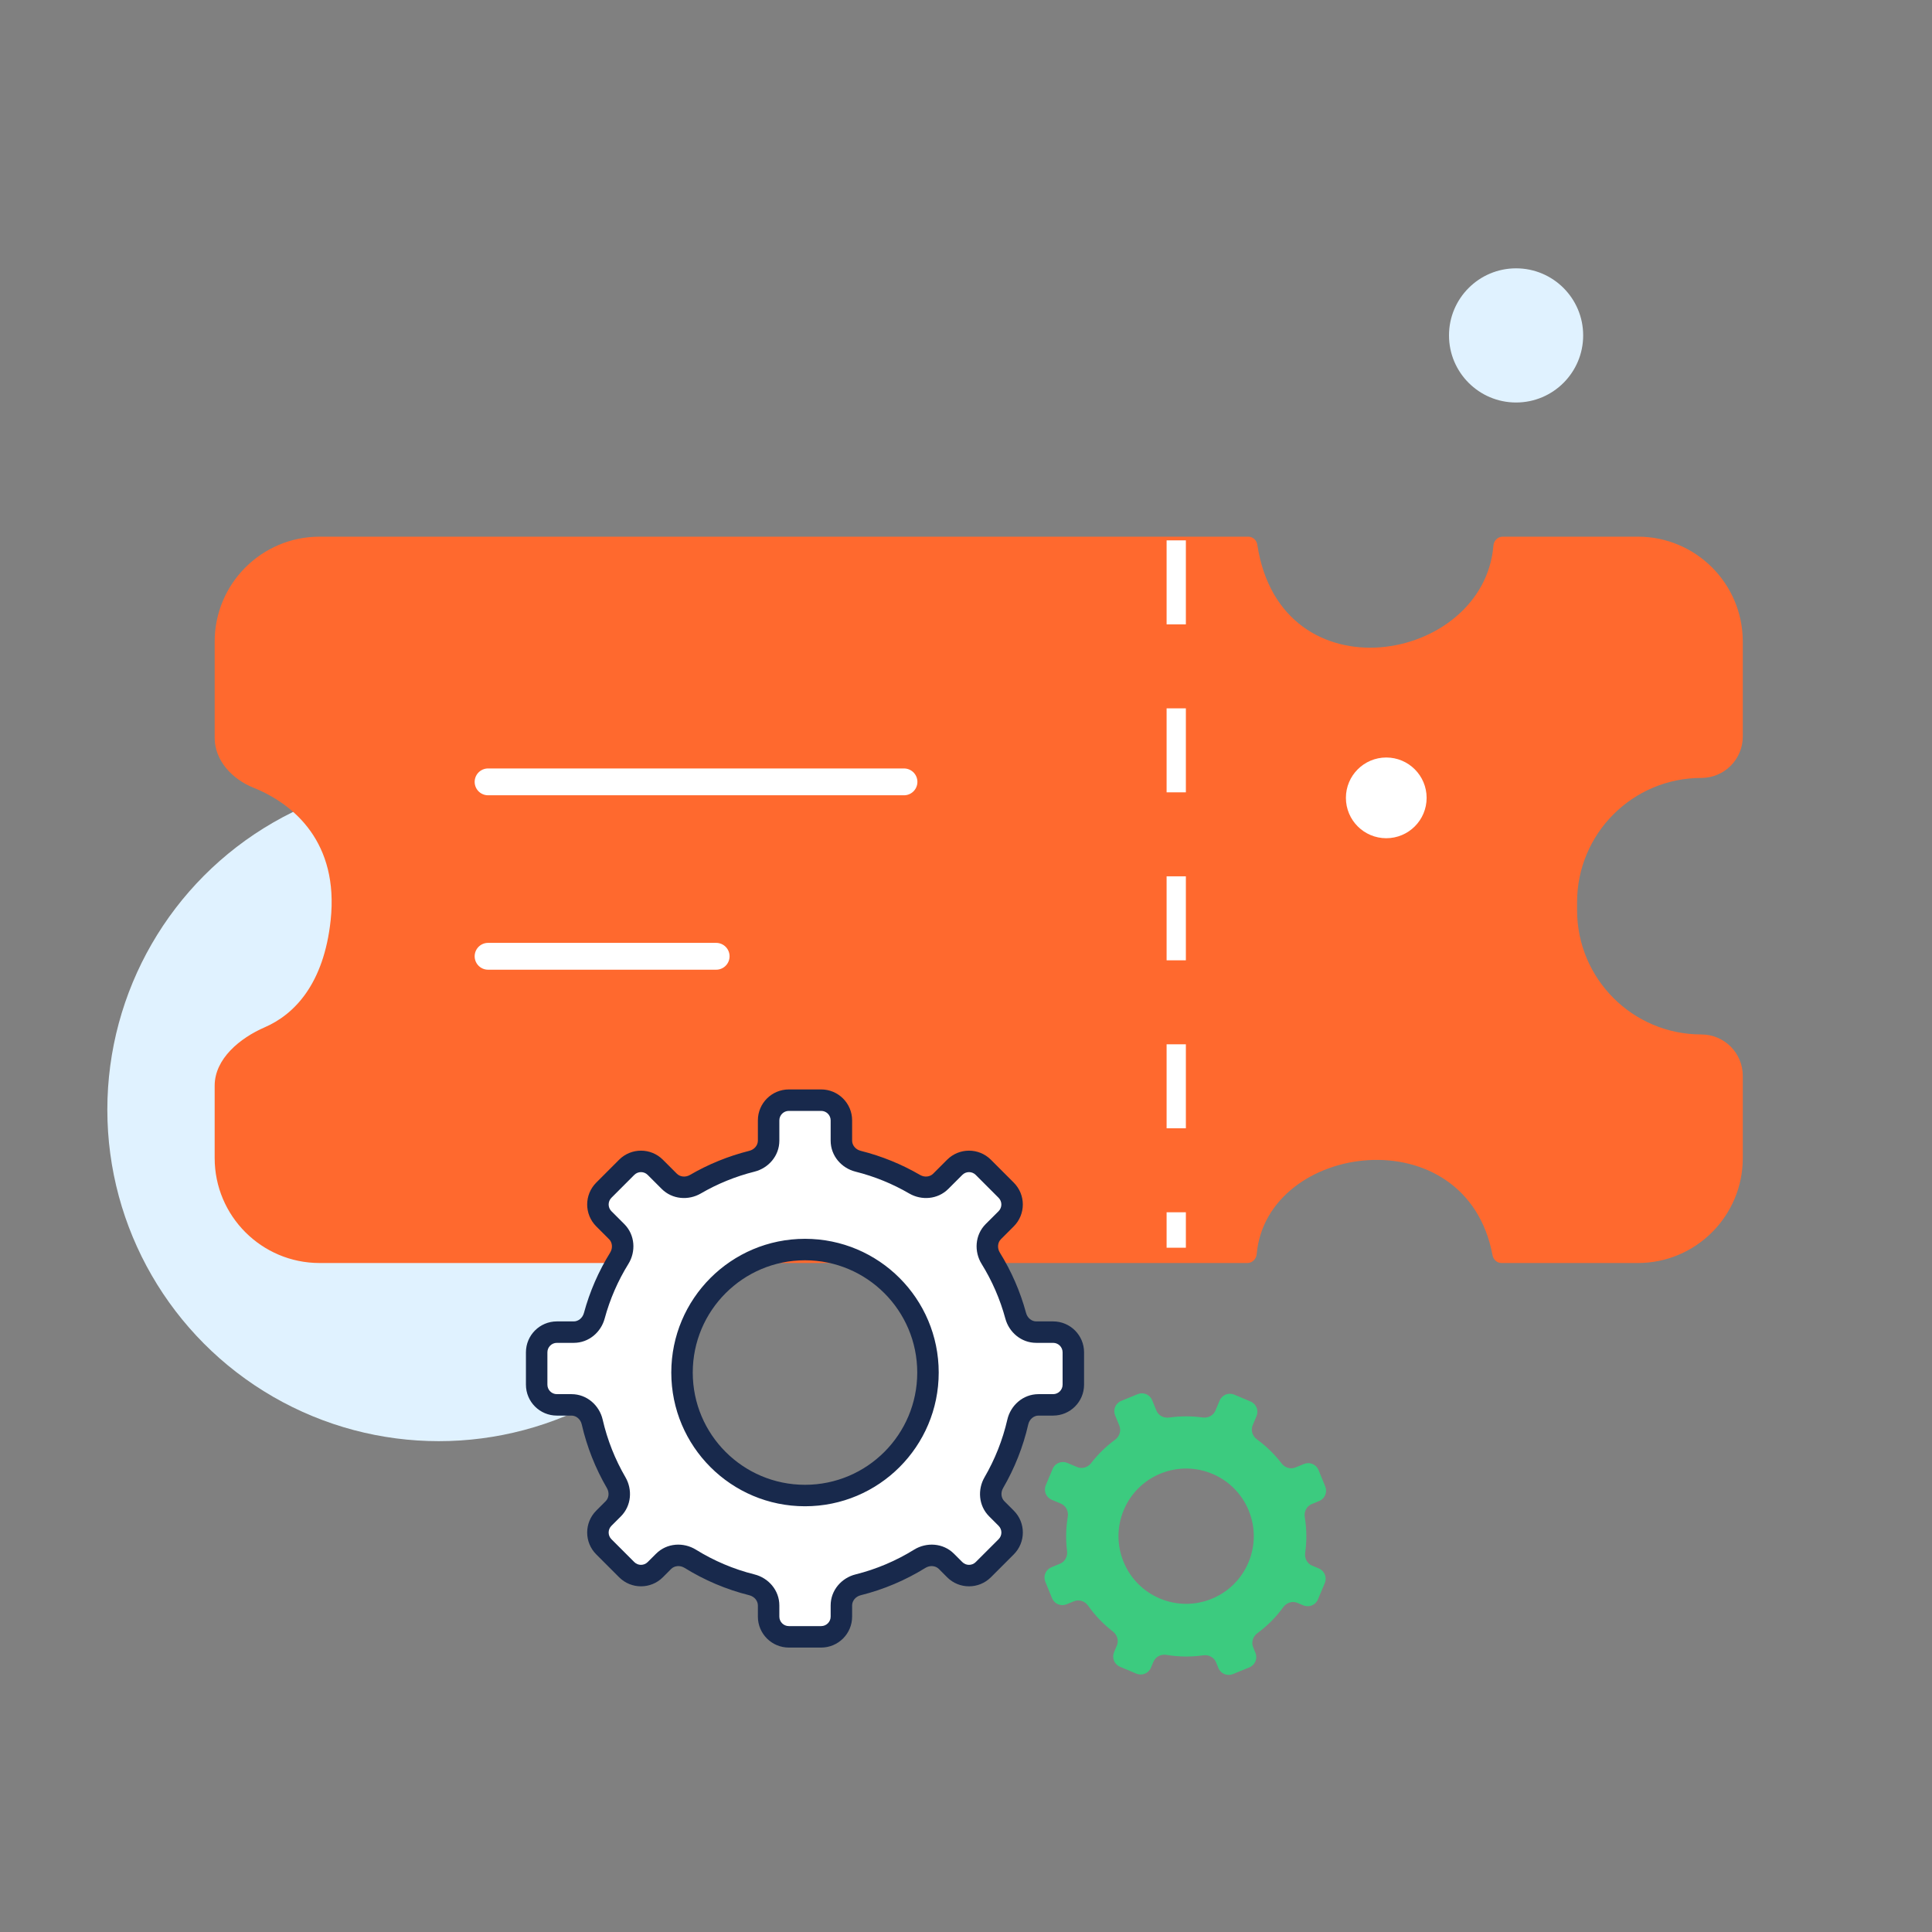 <svg width="72" height="72" viewBox="0 0 72 72" fill="none" xmlns="http://www.w3.org/2000/svg">
<rect x="0" y="0" width="72" height="72" fill="#808080" stroke="none"/>
<circle cx="16.354" cy="41.354" r="12.354" fill="#E0F2FF"/>
<circle cx="56.5" cy="12.5" r="2.5" fill="#E0F2FF"/>
<path d="M46.489 47.069H11.912C9.752 47.069 8 45.317 8 43.157V40.461C8 39.455 8.945 38.683 9.868 38.283C10.971 37.805 12.069 36.668 12.323 34.291C12.63 31.414 10.974 29.97 9.444 29.355C8.657 29.039 8 28.345 8 27.497V23.912C8 21.751 9.752 20 11.912 20H46.522C46.69 20 46.831 20.132 46.856 20.298C47.73 26.056 55.292 24.727 55.656 20.331C55.671 20.149 55.817 20 55.999 20H61.037C63.197 20 64.949 21.751 64.949 23.912V27.447C64.949 28.3 64.258 28.991 63.405 28.991C60.847 28.991 58.773 31.065 58.773 33.623V33.919C58.773 36.477 60.847 38.551 63.405 38.551C64.258 38.551 64.949 39.242 64.949 40.094V43.157C64.949 45.317 63.197 47.069 61.037 47.069H55.957C55.792 47.069 55.653 46.943 55.623 46.781C54.647 41.567 47.206 42.553 46.833 46.738C46.816 46.919 46.67 47.069 46.489 47.069Z" fill="#FF692E"/>
<path d="M43.835 20.138V46.499" stroke="white" stroke-width="0.718" stroke-dasharray="3.13 3.13"/>
<circle cx="51.662" cy="29.734" r="1.504" fill="white"/>
<path d="M18.189 29.138H33.689" stroke="white" stroke-linecap="round" stroke-linejoin="round"/>
<path d="M18.189 35.638H26.689" stroke="white" stroke-linecap="round" stroke-linejoin="round"/>
<path d="M31.355 42.509C31.355 42.877 31.622 43.187 31.979 43.276C32.727 43.463 33.435 43.754 34.085 44.132C34.399 44.315 34.801 44.281 35.058 44.024L35.58 43.502C35.874 43.208 36.351 43.208 36.645 43.502L37.497 44.355C37.791 44.65 37.791 45.126 37.497 45.42L37.017 45.9C36.755 46.163 36.727 46.577 36.922 46.893C37.33 47.551 37.646 48.272 37.853 49.037C37.948 49.386 38.255 49.645 38.617 49.645H39.247C39.663 49.645 40 49.982 40 50.398V51.602C40 52.018 39.663 52.355 39.247 52.355H38.701C38.327 52.355 38.014 52.631 37.93 52.995C37.745 53.8 37.441 54.559 37.037 55.254C36.854 55.568 36.888 55.97 37.145 56.227L37.498 56.58C37.792 56.874 37.792 57.351 37.498 57.645L36.645 58.497C36.351 58.791 35.874 58.791 35.58 58.497L35.27 58.187C35.007 57.924 34.593 57.895 34.277 58.091C33.575 58.526 32.802 58.857 31.979 59.062C31.622 59.151 31.355 59.462 31.355 59.83V60.247C31.355 60.663 31.018 61 30.602 61H29.398C28.982 61 28.645 60.663 28.645 60.247V59.83C28.645 59.462 28.378 59.151 28.021 59.062C27.198 58.857 26.425 58.526 25.723 58.091C25.407 57.895 24.993 57.924 24.73 58.187L24.42 58.497C24.126 58.791 23.649 58.791 23.355 58.497L22.503 57.645C22.209 57.35 22.209 56.874 22.503 56.58L22.856 56.227C23.112 55.97 23.146 55.568 22.963 55.254C22.559 54.56 22.255 53.8 22.07 52.995C21.986 52.631 21.673 52.355 21.299 52.355H20.753C20.337 52.355 20 52.018 20 51.602V50.398C20 49.982 20.337 49.645 20.753 49.645H21.383C21.745 49.645 22.052 49.386 22.147 49.037C22.354 48.272 22.67 47.551 23.078 46.893C23.273 46.577 23.245 46.163 22.983 45.9L22.503 45.42C22.209 45.126 22.209 44.65 22.503 44.355L23.355 43.502C23.649 43.208 24.126 43.208 24.42 43.502L24.942 44.024C25.199 44.281 25.601 44.315 25.915 44.132C26.565 43.754 27.273 43.463 28.021 43.276C28.378 43.187 28.645 42.877 28.645 42.509V41.753C28.645 41.337 28.982 41 29.398 41H30.602C31.018 41 31.355 41.337 31.355 41.753V42.509ZM30 46.567C27.469 46.567 25.417 48.62 25.417 51.151C25.417 53.682 27.469 55.734 30 55.734C32.531 55.734 34.583 53.682 34.583 51.151C34.583 48.62 32.531 46.568 30 46.567Z" fill="white"/>
<path d="M30 46.567L30 46.167H30V46.567ZM25.417 51.151H25.017V51.151L25.417 51.151ZM30 55.734V56.134H30L30 55.734ZM34.583 51.151L34.983 51.151V51.151H34.583ZM24.942 44.024L25.225 43.741L24.942 44.024ZM25.915 44.132L25.714 43.786L25.915 44.132ZM23.355 43.502L23.072 43.22L23.355 43.502ZM24.42 43.502L24.137 43.785L24.42 43.502ZM23.078 46.893L22.738 46.682L23.078 46.893ZM22.983 45.9L22.7 46.183L22.983 45.9ZM22.07 52.995L21.68 53.084L22.07 52.995ZM22.963 55.254L23.309 55.053L22.963 55.254ZM22.503 57.645L22.22 57.927L22.503 57.645ZM22.503 56.58L22.22 56.297L22.503 56.58ZM24.42 58.497L24.703 58.78L24.42 58.497ZM23.355 58.497L23.073 58.78L23.355 58.497ZM25.723 58.091L25.934 57.751L25.723 58.091ZM24.73 58.187L25.013 58.469L24.73 58.187ZM28.021 59.062L27.924 59.45L28.021 59.062ZM31.979 59.062L31.882 58.674L31.979 59.062ZM35.27 58.187L35.553 57.904L35.27 58.187ZM34.277 58.091L34.066 57.751L34.277 58.091ZM36.645 58.497L36.928 58.78L36.645 58.497ZM37.498 56.58L37.781 56.297L37.498 56.58ZM37.498 57.645L37.215 57.362L37.498 57.645ZM37.037 55.254L37.383 55.455L37.037 55.254ZM37.145 56.227L36.862 56.51L37.145 56.227ZM37.853 49.037L37.467 49.142L37.853 49.037ZM37.017 45.9L37.3 46.183L37.017 45.9ZM36.922 46.893L37.262 46.682L36.922 46.893ZM37.497 44.355L37.78 44.073L37.497 44.355ZM37.497 45.42L37.78 45.703L37.497 45.42ZM36.645 43.502L36.362 43.785L36.645 43.502ZM35.058 44.024L35.341 44.307L35.058 44.024ZM31.979 43.276L31.882 43.664L31.979 43.276ZM31.979 43.276L31.882 43.664C32.593 43.842 33.266 44.118 33.884 44.478L34.085 44.132L34.286 43.786C33.604 43.389 32.861 43.085 32.076 42.888L31.979 43.276ZM35.058 44.024L35.341 44.307L35.863 43.785L35.58 43.502L35.297 43.219L34.775 43.741L35.058 44.024ZM36.645 43.502L36.362 43.785L37.214 44.638L37.497 44.355L37.78 44.073L36.928 43.22L36.645 43.502ZM37.497 45.42L37.215 45.137L36.734 45.617L37.017 45.9L37.3 46.183L37.78 45.703L37.497 45.42ZM36.922 46.893L36.582 47.103C36.97 47.729 37.27 48.414 37.467 49.142L37.853 49.037L38.239 48.932C38.022 48.129 37.69 47.373 37.262 46.682L36.922 46.893ZM38.617 49.645V50.044H39.247V49.645V49.245H38.617V49.645ZM40 50.398H39.6V51.602H40H40.4V50.398H40ZM39.247 52.355V51.956H38.701V52.355V52.755H39.247V52.355ZM37.93 52.995L37.54 52.906C37.364 53.671 37.075 54.392 36.691 55.053L37.037 55.254L37.383 55.455C37.807 54.727 38.126 53.929 38.32 53.084L37.93 52.995ZM37.145 56.227L36.862 56.51L37.215 56.863L37.498 56.58L37.781 56.297L37.428 55.944L37.145 56.227ZM37.498 57.645L37.215 57.362L36.362 58.214L36.645 58.497L36.928 58.78L37.78 57.928L37.498 57.645ZM35.58 58.497L35.863 58.214L35.553 57.904L35.27 58.187L34.987 58.469L35.297 58.78L35.58 58.497ZM34.277 58.091L34.066 57.751C33.399 58.164 32.664 58.479 31.882 58.674L31.979 59.062L32.076 59.45C32.939 59.235 33.751 58.887 34.487 58.431L34.277 58.091ZM31.355 59.83H30.956V60.247H31.355H31.756V59.83H31.355ZM30.602 61V60.6H29.398V61V61.4H30.602V61ZM28.645 60.247H29.044V59.83H28.645H28.244V60.247H28.645ZM28.021 59.062L28.118 58.674C27.336 58.479 26.601 58.164 25.934 57.751L25.723 58.091L25.513 58.431C26.249 58.887 27.061 59.235 27.924 59.45L28.021 59.062ZM24.73 58.187L24.448 57.904L24.137 58.214L24.42 58.497L24.703 58.78L25.013 58.469L24.73 58.187ZM23.355 58.497L23.638 58.214L22.786 57.362L22.503 57.645L22.22 57.927L23.073 58.78L23.355 58.497ZM22.503 56.58L22.786 56.863L23.139 56.51L22.856 56.227L22.573 55.944L22.22 56.297L22.503 56.58ZM22.963 55.254L23.309 55.053C22.925 54.393 22.636 53.671 22.46 52.906L22.07 52.995L21.68 53.084C21.874 53.929 22.193 54.727 22.617 55.455L22.963 55.254ZM21.299 52.355V51.956H20.753V52.355V52.755H21.299V52.355ZM20 51.602H20.4V50.398H20H19.6V51.602H20ZM20.753 49.645V50.044H21.383V49.645V49.245H20.753V49.645ZM22.147 49.037L22.533 49.142C22.73 48.414 23.03 47.729 23.418 47.103L23.078 46.893L22.738 46.682C22.31 47.373 21.978 48.129 21.761 48.932L22.147 49.037ZM22.983 45.9L23.265 45.617L22.785 45.137L22.503 45.42L22.22 45.703L22.7 46.183L22.983 45.9ZM22.503 44.355L22.786 44.638L23.638 43.785L23.355 43.502L23.072 43.22L22.22 44.073L22.503 44.355ZM24.42 43.502L24.137 43.785L24.659 44.307L24.942 44.024L25.225 43.741L24.703 43.219L24.42 43.502ZM25.915 44.132L26.116 44.478C26.734 44.118 27.407 43.842 28.118 43.664L28.021 43.276L27.924 42.888C27.139 43.085 26.396 43.389 25.714 43.786L25.915 44.132ZM28.645 42.509H29.044V41.753H28.645H28.244V42.509H28.645ZM29.398 41V41.4H30.602V41V40.6H29.398V41ZM31.355 41.753H30.956V42.509H31.355H31.756V41.753H31.355ZM30 46.567V46.167C27.248 46.167 25.017 48.399 25.017 51.151H25.417H25.817C25.817 48.841 27.69 46.967 30 46.967V46.567ZM25.417 51.151L25.017 51.151C25.017 53.903 27.248 56.134 30 56.134V55.734V55.334C27.69 55.334 25.817 53.462 25.817 51.151L25.417 51.151ZM30 55.734L30 56.134C32.752 56.134 34.983 53.903 34.983 51.151L34.583 51.151L34.183 51.151C34.183 53.462 32.31 55.334 30 55.334L30 55.734ZM34.583 51.151H34.983C34.983 48.399 32.752 46.167 30 46.167L30 46.567L30 46.967C32.31 46.968 34.183 48.841 34.183 51.151H34.583ZM30.602 41V41.4C30.797 41.4 30.956 41.558 30.956 41.753H31.355H31.756C31.756 41.116 31.239 40.6 30.602 40.6V41ZM28.645 41.753H29.044C29.044 41.558 29.203 41.4 29.398 41.4V41V40.6C28.761 40.6 28.244 41.116 28.244 41.753H28.645ZM28.021 43.276L28.118 43.664C28.634 43.535 29.044 43.079 29.044 42.509H28.645H28.244C28.244 42.675 28.121 42.839 27.924 42.888L28.021 43.276ZM24.942 44.024L24.659 44.307C25.057 44.705 25.661 44.742 26.116 44.478L25.915 44.132L25.714 43.786C25.541 43.887 25.341 43.857 25.225 43.741L24.942 44.024ZM23.355 43.502L23.638 43.785C23.776 43.647 24 43.647 24.137 43.785L24.42 43.502L24.703 43.219C24.253 42.769 23.523 42.769 23.072 43.22L23.355 43.502ZM22.503 45.42L22.785 45.137C22.648 44.999 22.648 44.776 22.786 44.638L22.503 44.355L22.22 44.073C21.77 44.523 21.77 45.252 22.22 45.703L22.503 45.42ZM23.078 46.893L23.418 47.103C23.701 46.646 23.673 46.025 23.265 45.617L22.983 45.9L22.7 46.183C22.818 46.301 22.846 46.508 22.738 46.682L23.078 46.893ZM21.383 49.645V50.044C21.944 50.044 22.396 49.647 22.533 49.142L22.147 49.037L21.761 48.932C21.708 49.125 21.546 49.245 21.383 49.245V49.645ZM20 50.398H20.4C20.4 50.203 20.558 50.044 20.753 50.044V49.645V49.245C20.116 49.245 19.6 49.761 19.6 50.398H20ZM20.753 52.355V51.956C20.558 51.956 20.4 51.797 20.4 51.602H20H19.6C19.6 52.239 20.116 52.755 20.753 52.755V52.355ZM22.07 52.995L22.46 52.906C22.339 52.379 21.878 51.956 21.299 51.956V52.355V52.755C21.468 52.755 21.634 52.883 21.68 53.084L22.07 52.995ZM22.856 56.227L23.139 56.51C23.536 56.111 23.573 55.508 23.309 55.053L22.963 55.254L22.617 55.455C22.718 55.628 22.689 55.828 22.573 55.944L22.856 56.227ZM22.503 57.645L22.786 57.362C22.648 57.224 22.648 57.001 22.786 56.863L22.503 56.58L22.22 56.297C21.77 56.748 21.77 57.477 22.22 57.927L22.503 57.645ZM24.42 58.497L24.137 58.214C23.999 58.352 23.776 58.352 23.638 58.214L23.355 58.497L23.073 58.78C23.523 59.23 24.253 59.23 24.703 58.78L24.42 58.497ZM25.723 58.091L25.934 57.751C25.476 57.468 24.855 57.496 24.448 57.904L24.73 58.187L25.013 58.469C25.132 58.351 25.338 58.323 25.513 58.431L25.723 58.091ZM28.645 59.83H29.044C29.044 59.26 28.634 58.803 28.118 58.674L28.021 59.062L27.924 59.45C28.121 59.5 28.244 59.664 28.244 59.83H28.645ZM29.398 61V60.6C29.203 60.6 29.044 60.442 29.044 60.247H28.645H28.244C28.244 60.884 28.761 61.4 29.398 61.4V61ZM31.355 60.247H30.956C30.956 60.442 30.797 60.6 30.602 60.6V61V61.4C31.239 61.4 31.756 60.884 31.756 60.247H31.355ZM31.979 59.062L31.882 58.674C31.366 58.803 30.956 59.26 30.956 59.83H31.355H31.756C31.756 59.664 31.879 59.5 32.076 59.45L31.979 59.062ZM35.27 58.187L35.553 57.904C35.145 57.496 34.524 57.468 34.066 57.751L34.277 58.091L34.487 58.431C34.662 58.323 34.868 58.351 34.987 58.469L35.27 58.187ZM36.645 58.497L36.362 58.214C36.224 58.352 36.001 58.352 35.863 58.214L35.58 58.497L35.297 58.78C35.747 59.23 36.477 59.23 36.928 58.78L36.645 58.497ZM37.498 56.58L37.215 56.863C37.353 57.001 37.353 57.224 37.215 57.362L37.498 57.645L37.78 57.928C38.231 57.477 38.231 56.747 37.781 56.297L37.498 56.58ZM37.037 55.254L36.691 55.053C36.427 55.508 36.464 56.112 36.862 56.51L37.145 56.227L37.428 55.944C37.312 55.828 37.282 55.628 37.383 55.455L37.037 55.254ZM38.701 52.355V51.956C38.121 51.956 37.661 52.379 37.54 52.906L37.93 52.995L38.32 53.084C38.366 52.883 38.532 52.755 38.701 52.755V52.355ZM40 51.602H39.6C39.6 51.797 39.442 51.956 39.247 51.956V52.355V52.755C39.884 52.755 40.4 52.239 40.4 51.602H40ZM39.247 49.645V50.044C39.442 50.044 39.6 50.203 39.6 50.398H40H40.4C40.4 49.761 39.884 49.245 39.247 49.245V49.645ZM37.853 49.037L37.467 49.142C37.604 49.647 38.056 50.044 38.617 50.044V49.645V49.245C38.454 49.245 38.292 49.125 38.239 48.932L37.853 49.037ZM37.017 45.9L36.734 45.617C36.327 46.025 36.299 46.646 36.582 47.103L36.922 46.893L37.262 46.682C37.154 46.508 37.182 46.301 37.3 46.183L37.017 45.9ZM37.497 44.355L37.214 44.638C37.352 44.776 37.352 44.999 37.215 45.137L37.497 45.42L37.78 45.703C38.23 45.252 38.23 44.523 37.78 44.073L37.497 44.355ZM35.58 43.502L35.863 43.785C36.001 43.647 36.224 43.647 36.362 43.785L36.645 43.502L36.928 43.22C36.477 42.769 35.747 42.769 35.297 43.219L35.58 43.502ZM34.085 44.132L33.884 44.478C34.339 44.742 34.943 44.705 35.341 44.307L35.058 44.024L34.775 43.741C34.659 43.857 34.459 43.887 34.286 43.786L34.085 44.132ZM31.979 43.276L32.076 42.888C31.879 42.839 31.756 42.675 31.756 42.509H31.355H30.956C30.956 43.079 31.366 43.535 31.882 43.664L31.979 43.276Z" fill="#18294C"/>
<path d="M43.096 52.568C43.172 52.755 43.373 52.857 43.573 52.828C43.993 52.768 44.413 52.769 44.822 52.826C45.02 52.853 45.218 52.752 45.295 52.568L45.452 52.195C45.541 51.984 45.783 51.885 45.994 51.973L46.606 52.23C46.817 52.318 46.916 52.561 46.828 52.772L46.684 53.115C46.604 53.304 46.676 53.52 46.842 53.641C47.186 53.891 47.497 54.192 47.762 54.538C47.883 54.696 48.093 54.764 48.277 54.688L48.598 54.557C48.809 54.471 49.051 54.572 49.138 54.784L49.389 55.398C49.475 55.61 49.374 55.852 49.162 55.938L48.885 56.052C48.694 56.13 48.592 56.335 48.625 56.538C48.699 56.986 48.702 57.436 48.64 57.873C48.613 58.071 48.713 58.269 48.898 58.346L49.15 58.452C49.361 58.541 49.46 58.784 49.372 58.995L49.115 59.606C49.027 59.817 48.784 59.916 48.573 59.828L48.35 59.734C48.162 59.655 47.946 59.727 47.825 59.892C47.559 60.26 47.234 60.589 46.858 60.865C46.695 60.984 46.624 61.198 46.701 61.385L46.788 61.598C46.874 61.809 46.773 62.051 46.561 62.138L45.946 62.389C45.735 62.476 45.493 62.374 45.406 62.162L45.319 61.95C45.243 61.763 45.043 61.66 44.842 61.689C44.381 61.755 43.919 61.748 43.471 61.673C43.27 61.639 43.065 61.739 42.986 61.928L42.892 62.15C42.804 62.361 42.561 62.46 42.35 62.372L41.739 62.115C41.528 62.027 41.428 61.784 41.517 61.573L41.623 61.321C41.7 61.136 41.634 60.925 41.475 60.803C41.125 60.533 40.813 60.21 40.551 59.839C40.433 59.671 40.216 59.596 40.026 59.674L39.747 59.788C39.535 59.874 39.294 59.773 39.207 59.561L38.956 58.947C38.869 58.735 38.971 58.493 39.182 58.407L39.504 58.275C39.688 58.2 39.791 58.004 39.766 57.807C39.712 57.374 39.723 56.942 39.793 56.522C39.827 56.321 39.727 56.116 39.538 56.037L39.195 55.892C38.984 55.804 38.884 55.561 38.973 55.35L39.23 54.739C39.318 54.528 39.561 54.429 39.772 54.517L40.145 54.674C40.33 54.751 40.541 54.684 40.663 54.526C40.915 54.199 41.215 53.904 41.557 53.653C41.72 53.533 41.791 53.32 41.715 53.132L41.557 52.747C41.471 52.535 41.572 52.294 41.784 52.207L42.398 51.956C42.61 51.869 42.852 51.971 42.938 52.182L43.096 52.568ZM43.25 54.916C41.961 55.443 41.344 56.914 41.871 58.203C42.398 59.492 43.869 60.109 45.158 59.582C46.446 59.055 47.064 57.584 46.537 56.295C46.01 55.007 44.538 54.389 43.25 54.916Z" fill="#3CCB7F"/>
</svg>
